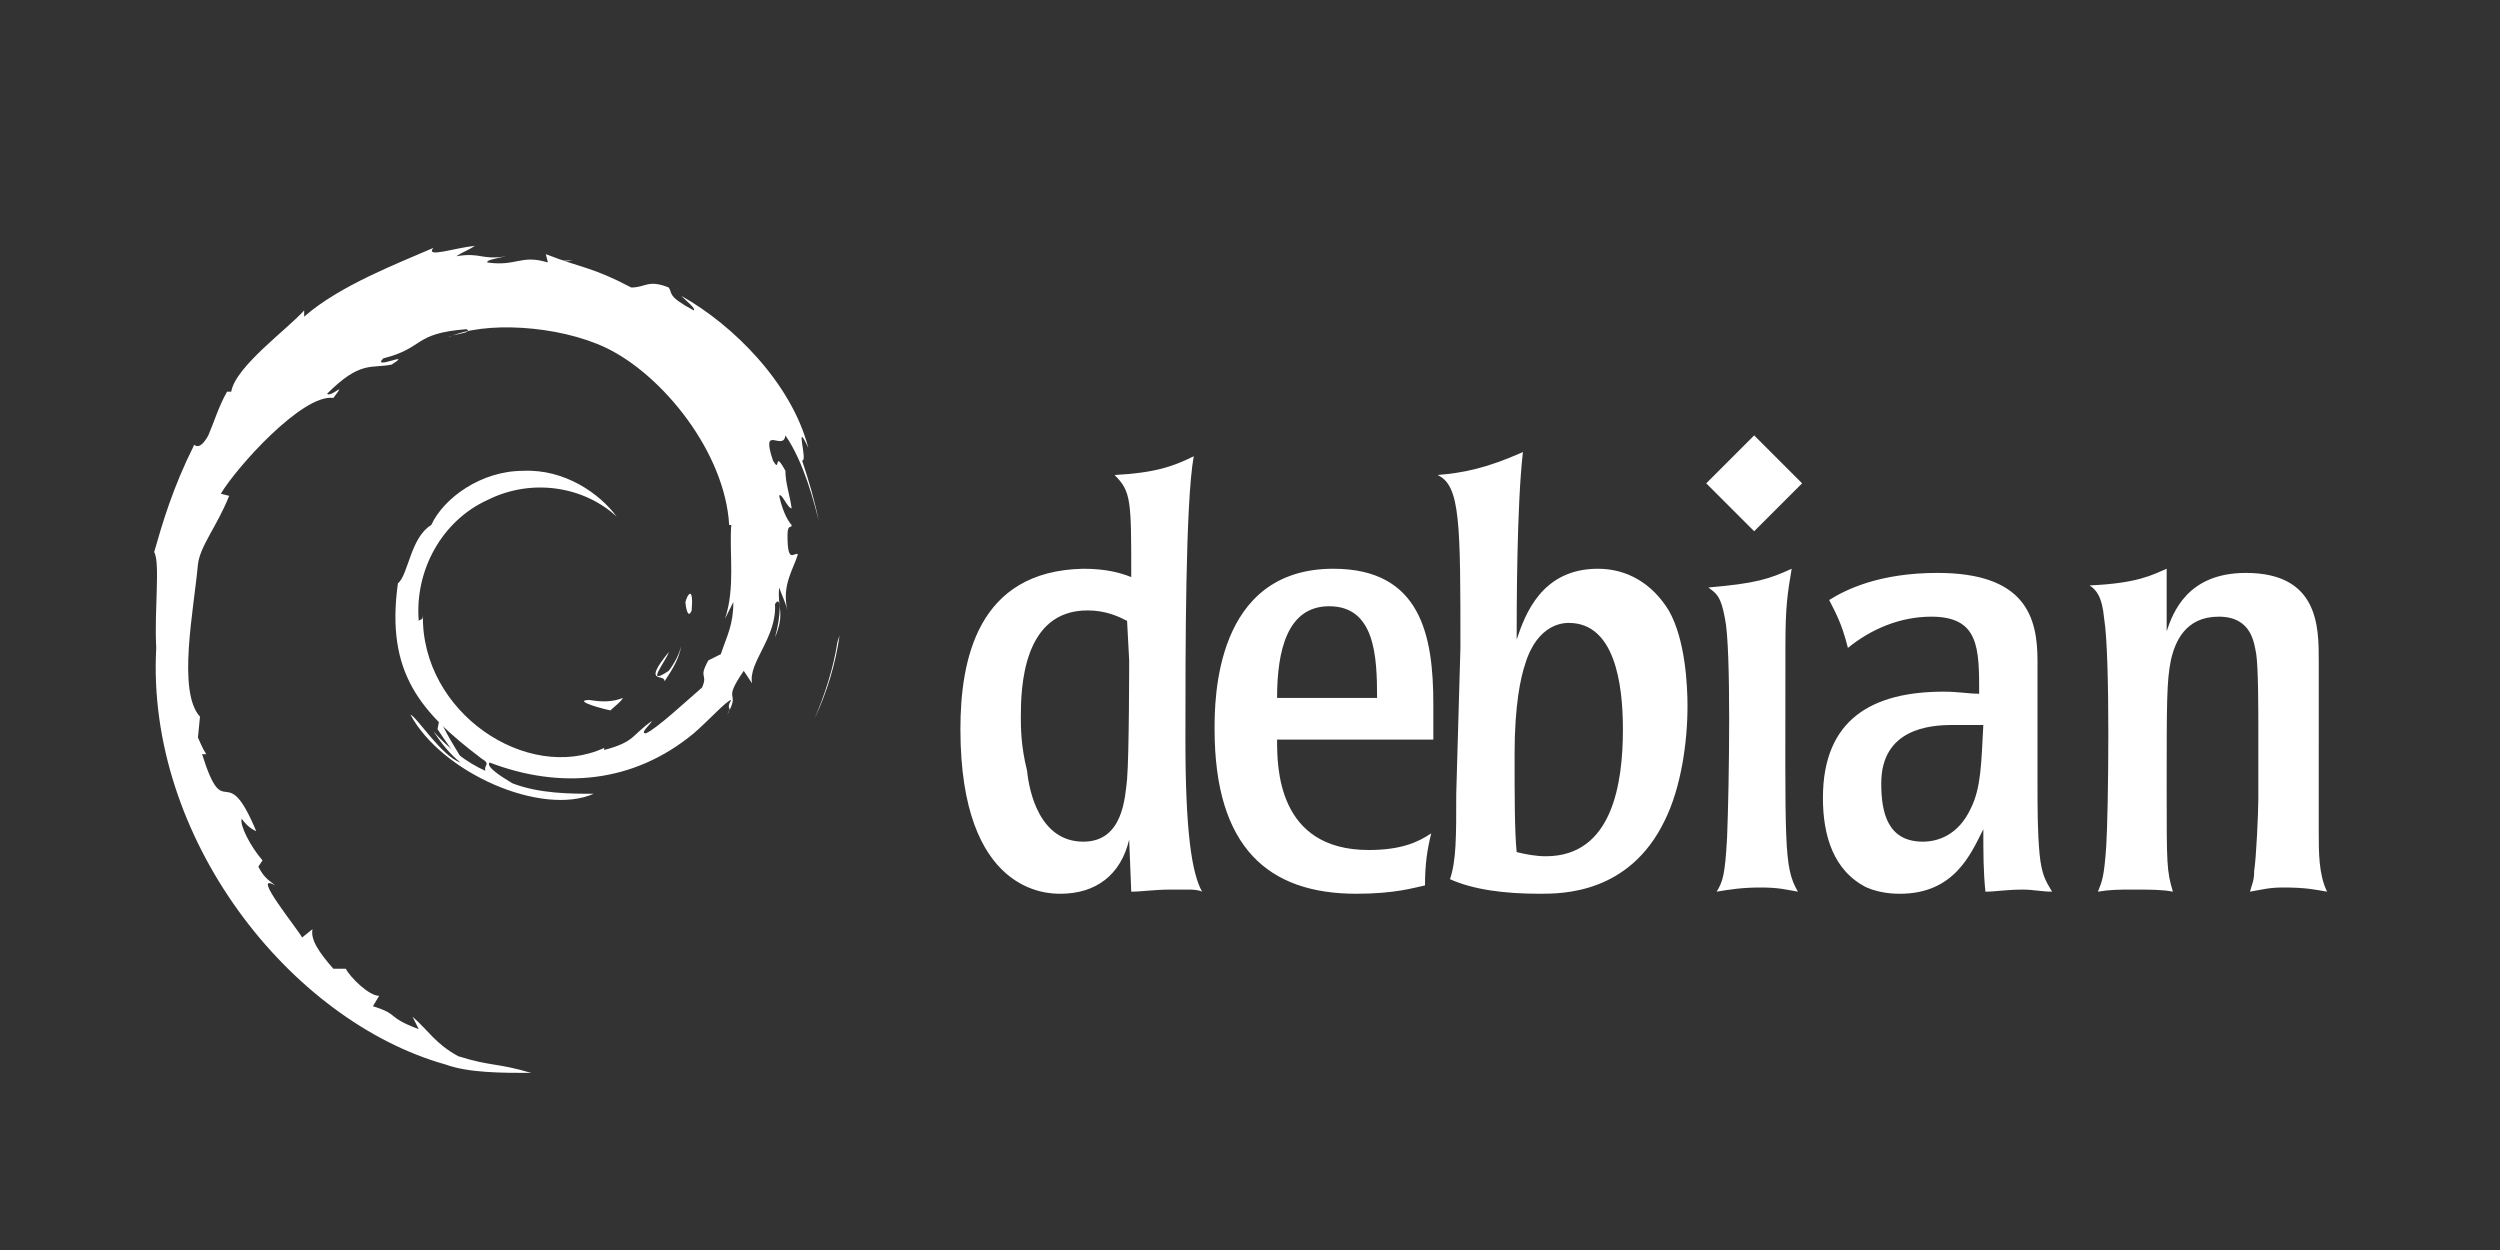 <?xml version="1.0" encoding="utf-8"?>
<!-- Generator: Adobe Illustrator 26.0.0, SVG Export Plug-In . SVG Version: 6.00 Build 0)  -->
<svg version="1.1" id="Capa_1" xmlns="http://www.w3.org/2000/svg" xmlns:xlink="http://www.w3.org/1999/xlink" x="0px" y="0px"
	 viewBox="0 0 120 60" style="enable-background:new 0 0 120 60;" xml:space="preserve">
<rect x="0" y="0" width="120" height="60" fill="#333333" stroke="none"/>
<style type="text/css">
	.st0{fill:#FFFFFF;}
</style>
<g>
	<path class="st0" d="M28.3,33.6c-0.7,0,0.1,0.3,1,0.5c0.2-0.2,0.5-0.4,0.6-0.6C29.4,33.7,28.9,33.7,28.3,33.6 M31.9,32.7
		c0.4-0.6,0.7-1.1,0.8-1.7c-0.1,0.4-0.3,0.8-0.6,1.2c-1.2,0.8-0.1-0.5,0-0.9C30.8,32.9,31.9,32.3,31.9,32.7 M33.2,29.3
		c0.1-1.2-0.2-0.8-0.3-0.4C32.9,29,33,29.8,33.2,29.3 M25.8,13.1c0.3,0.1,0.8,0.1,0.7,0.2C26.9,13.2,27,13.1,25.8,13.1 M26.5,13.3
		l-0.3,0L26.5,13.3L26.5,13.3 M35.2,28.9c0,1.1-0.3,1.6-0.6,2.5L34,31.7c-0.5,0.9,0,0.6-0.3,1.3c-0.7,0.6-2.2,2-2.7,2.2
		c-0.3,0,0.2-0.4,0.3-0.6c-1,0.7-0.8,1-2.3,1.4l0-0.1c-3.7,1.7-8.8-1.7-8.7-6.4c0,0.3-0.1,0.2-0.2,0.3c-0.2-2.4,1.1-4.8,3.3-5.8
		c2.2-1.1,4.7-0.6,6.2,0.8c-0.8-1.1-2.5-2.3-4.5-2.2c-2,0-3.8,1.3-4.4,2.6c-1,0.6-1.1,2.4-1.6,2.8c-0.6,4.3,1.1,6.2,4,8.4
		c0.5,0.3,0.1,0.3,0.2,0.6c-0.9-0.4-1.8-1.1-2.5-1.9c0.4,0.6,0.8,1.1,1.3,1.5c-0.9-0.3-2.1-2.2-2.4-2.3c1.5,2.8,6.3,4.9,8.8,3.8
		c-1.1,0-2.6,0-3.9-0.5c-0.5-0.3-1.3-0.8-1.1-1c3.4,1.3,6.9,1,9.8-1.4c0.7-0.6,1.6-1.6,1.8-1.6c-0.3,0.5,0.1,0.3-0.2,0.7
		c0.7-1.2-0.3-0.5,0.8-2.1l0.4,0.6c-0.2-1,1.2-2.2,1.1-3.8c0.3-0.5,0.3,0.5,0,1.6c0.5-1.2,0.1-1.4,0.2-2.4c0.1,0.3,0.3,0.7,0.4,1.1
		c-0.3-1.2,0.3-2,0.5-2.7c-0.2-0.1-0.5,0.5-0.5-0.9c0-0.6,0.2-0.3,0.2-0.5c-0.1-0.1-0.4-0.5-0.6-1.4c0.1-0.2,0.4,0.6,0.6,0.6
		c-0.1-0.7-0.3-1.2-0.3-1.8c-0.6-1.1-0.2,0.2-0.6-0.5c-0.6-1.8,0.5-0.4,0.6-1.2c0.9,1.3,1.4,3.3,1.6,4.1c-0.2-1-0.5-2-0.8-2.9
		c0.3,0.1-0.4-2.1,0.3-0.6c-0.8-3.1-3.6-5.9-6.1-7.3c0.3,0.3,0.7,0.6,0.6,0.7c-1.3-0.7-1-0.8-1.2-1.1c-1-0.4-1.1,0-1.8,0
		c-1.9-1-2.3-0.9-4.1-1.6l0.1,0.4c-1.3-0.4-1.5,0.2-2.9,0c-0.1-0.1,0.4-0.2,0.9-0.3c-1.2,0.2-1.2-0.2-2.4,0c0.3-0.2,0.6-0.3,0.9-0.5
		c-1,0.1-2.4,0.6-2,0.1c-1.6,0.7-4.5,1.8-6.2,3.3l0-0.3c-0.8,0.9-3.3,2.7-3.5,3.9l-0.2,0c-0.4,0.7-0.6,1.4-0.9,2.1
		c-0.5,0.9-0.7,0.3-0.7,0.5c-1,2-1.5,3.7-1.9,5.1c0.3,0.5,0,2.8,0.1,4.6c-0.5,9.1,6.4,17.9,13.9,20c1.1,0.4,2.7,0.4,4.1,0.4
		c-1.7-0.5-1.9-0.3-3.5-0.8c-1.1-0.6-1.4-1.2-2.2-1.9l0.3,0.6c-1.6-0.6-0.9-0.7-2.2-1.1l0.3-0.5c-0.5,0-1.4-0.9-1.6-1.3l-0.6,0
		c-0.7-0.8-1.1-1.4-1-1.9L14.5,45c-0.2-0.4-2.5-3.2-1.3-2.5c-0.2-0.2-0.5-0.3-0.8-0.9l0.2-0.3c-0.6-0.7-1.1-1.7-1-2
		c0.3,0.4,0.5,0.5,0.7,0.6c-1.5-3.6-1.5-0.2-2.6-3.7l0.2,0c-0.2-0.3-0.3-0.6-0.4-0.8l0.1-1c-1.1-1.2-0.3-5.1-0.1-7.3
		c0.1-0.9,0.9-1.8,1.5-3.3l-0.4-0.1c0.7-1.2,3.9-4.8,5.4-4.6c0.7-0.9-0.1,0-0.3-0.2c1.6-1.6,2.1-1.2,3.1-1.4c1.1-0.7-1,0.3-0.4-0.3
		c2-0.5,1.4-1.2,4-1.4c0.3,0.2-0.6,0.2-0.9,0.4c1.7-0.8,5.3-0.6,7.6,0.5c2.7,1.3,5.7,5,5.9,8.5l0.1,0c-0.1,1.4,0.2,3-0.3,4.5
		L35.2,28.9"/>
	<path class="st0" d="M21.1,34.5L21,35c0.4,0.6,0.8,1.2,1.3,1.7C21.9,35.9,21.6,35.6,21.1,34.5 M22.1,34.5c-0.2-0.3-0.4-0.6-0.5-0.9
		c0.1,0.5,0.4,1,0.7,1.5L22.1,34.5 M40.3,30.5l-0.1,0.3c-0.2,1.3-0.6,2.5-1.1,3.7C39.7,33.2,40.1,31.9,40.3,30.5 M25.9,12.7
		c0.4-0.2,1.1-0.1,1.6-0.2c-0.6,0-1.2,0.1-1.8,0.2L25.9,12.7 M10.2,21.1c0.1,1-0.7,1.3,0.2,0.7C10.9,20.7,10.2,21.5,10.2,21.1
		 M9.2,25.5c0.2-0.6,0.3-1,0.3-1.4C8.9,24.8,9.2,25,9.2,25.5"/>
</g>
<path class="st0" d="M46.1,35c0,7.9,4.2,7.9,4.8,7.9c1.7,0,2.9-0.9,3.3-2.6l0.1,2.5c0.5,0,1.1-0.1,1.9-0.1c0.3,0,0.6,0,0.8,0
	c0.2,0,0.5,0,0.7,0.1c-0.5-0.9-0.8-2.9-0.8-7.3c0-4.3,0-11.4,0.4-13.6c-1,0.5-1.9,0.8-3.8,0.9c0.8,0.8,0.8,1.2,0.8,4.9
	c-0.5-0.2-1.2-0.4-2.3-0.4C46.9,27.4,46.1,31.7,46.1,35 M54.2,31.7c0,0,0,4.5-0.1,5.7c-0.1,0.9-0.2,3-2.1,3c-2.1,0-2.6-2.4-2.7-3.4
	C49,35.8,49,34.9,49,34.4c0-1.4,0.1-5.1,3.2-5.1c0.9,0,1.5,0.3,1.9,0.5L54.2,31.7z M68.8,33.8c0-3.3-0.6-6.5-4.8-6.5
	c-5.7,0-5.7,6.3-5.7,7.7c0,5.7,2.6,7.9,6.8,7.9c1.9,0,2.8-0.3,3.3-0.4c0-1,0.1-1.7,0.3-2.5c-0.6,0.4-1.4,0.8-3,0.8
	c-4.4,0-4.4-4-4.4-5.3h7.5L68.8,33.8 M61.3,33.5c0-2.3,0.5-4.4,2.5-4.4c2.2,0,2.3,2.4,2.3,4.4H61.3z M69.9,38.1c0,2.1,0,3.2-0.3,4.1
	c1.1,0.5,2.6,0.7,4.3,0.7c1.1,0,4.3,0,6-3.5c0.8-1.6,1.1-3.8,1.1-5.5c0-1-0.1-3.2-0.9-4.6c-0.8-1.3-2-2-3.4-2
	c-2.7,0-3.5,2.2-3.9,3.4c0-1.4,0-6.4,0.3-9c-1.8,0.8-2.9,1-4.1,1.1c1.1,0.5,1.1,2.3,1.1,8.3L69.9,38.1 M77.9,35
	c0,2.6-0.5,6.1-3.7,6.1c-0.5,0-1-0.1-1.4-0.2c-0.1-1-0.1-2.7-0.1-4.7c0-2.4,0.3-3.7,0.5-4.3c0.6-2,1.9-2,2.1-2
	C77.5,29.9,77.9,32.8,77.9,35L77.9,35z M86.3,42.8c-0.6-0.1-0.9-0.2-1.8-0.2c-0.9,0-1.5,0.1-2.1,0.2c0.3-0.5,0.4-0.8,0.5-2.6
	c0.1-2.5,0.2-9.1-0.1-10.5c-0.2-1.1-0.4-1.2-0.8-1.5c2.3-0.2,2.9-0.4,4-0.9c-0.2,1.2-0.3,1.8-0.3,3.7C85.7,40.6,85.6,41.6,86.3,42.8
	 M87.5,38.3c0,1.8,0.5,3.5,2.1,4.3c0.7,0.3,1.4,0.3,1.6,0.3c2.6,0,3.4-1.9,4-3.1c0,1.2,0,2,0.1,3c0.5,0,1-0.1,1.8-0.1
	c0.5,0,0.9,0.1,1.4,0.1c-0.3-0.5-0.5-0.8-0.6-1.8c-0.1-1.1-0.1-2.1-0.1-3.6l0-5.7c0-2.1-0.6-4.2-4.8-4.2c-2.8,0-4.4,0.8-5.2,1.3
	c0.3,0.6,0.6,1.1,0.9,2.3c1.1-0.9,2.5-1.5,4-1.5c2.3,0,2.3,1.5,2.3,3.7c-0.5,0-1-0.1-1.7-0.1C89.9,33.2,87.5,34.5,87.5,38.3
	 M95.2,34.8c-0.1,1.8-0.1,3-0.6,4c-0.6,1.3-1.6,1.6-2.3,1.6c-1.7,0-2-1.4-2-2.8c0-2.6,2.3-2.8,3.4-2.8L95.2,34.8z M111.3,40
	c0,0.9,0,2,0.4,2.8c-0.6-0.1-1-0.2-2.1-0.2c-0.7,0-1,0.1-1.6,0.2c0.1-0.4,0.2-0.5,0.2-1c0.1-0.6,0.2-2.8,0.2-3.5v-3
	c0-1.3,0-3.2-0.1-3.9c-0.1-0.5-0.2-1.8-1.8-1.8c-1.6,0-2.1,1.2-2.3,2.1c-0.2,1-0.2,2-0.2,6.2c0,3.6,0,3.9,0.3,4.9
	c-0.5-0.1-1.1-0.1-1.9-0.1c-0.7,0-1.1,0-1.7,0.1c0.2-0.5,0.3-0.7,0.4-2.2c0.1-1.5,0.2-9.1-0.1-10.9c-0.1-1.1-0.4-1.4-0.7-1.6
	c2.3-0.1,3-0.5,3.7-0.8v3c0.3-0.9,1-2.8,3.8-2.8c3.5,0,3.5,2.6,3.5,4.2L111.3,40"/>
<path class="st0" d="M86.5,23.2l-2.3,2.3l-2.3-2.3l2.3-2.3L86.5,23.2"/>
</svg>
